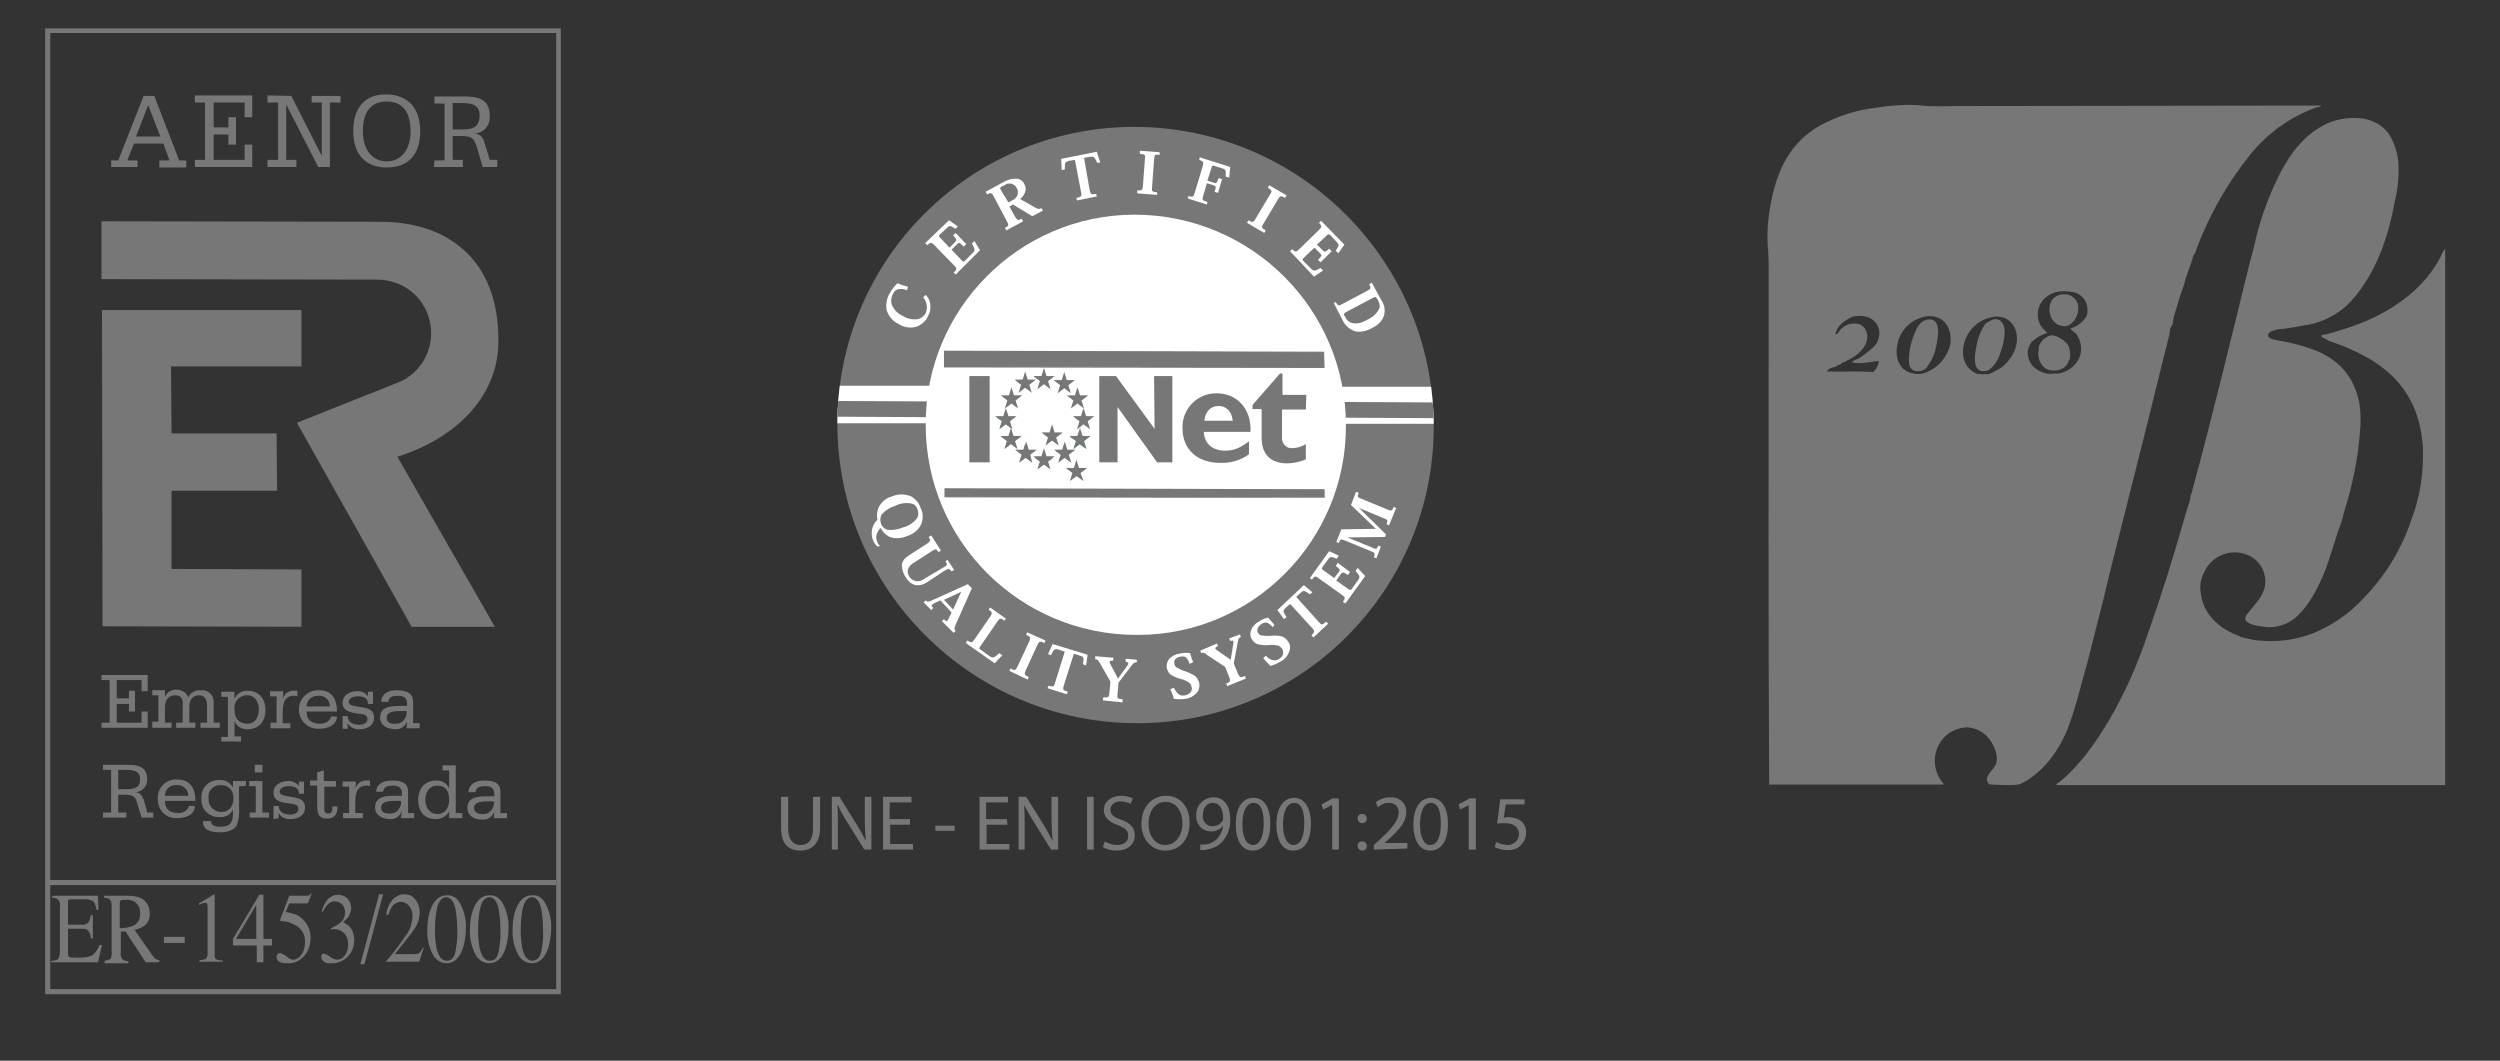 <?xml version="1.0" encoding="utf-8"?>
<!-- Generator: Adobe Illustrator 26.5.0, SVG Export Plug-In . SVG Version: 6.00 Build 0)  -->
<svg version="1.1" id="Capa_1" xmlns="http://www.w3.org/2000/svg" xmlns:xlink="http://www.w3.org/1999/xlink" x="0px" y="0px"
	 viewBox="0 0 492.6 209" style="enable-background:new 0 0 492.6 209;" xml:space="preserve">
<rect x="0" y="0" width="492.6" height="209" fill="#333333" stroke="none"/>
<style type="text/css">
	.st0{fill-rule:evenodd;clip-rule:evenodd;fill:#777777;}
	.st1{clip-path:url(#SVGID_00000069380175803127715280000014770651669706399877_);}
	.st2{fill-rule:evenodd;clip-rule:evenodd;fill:#FFFFFF;}
	.st3{clip-path:url(#SVGID_00000097473829412444291740000014546520581610424964_);}
	.st4{clip-path:url(#SVGID_00000182513160072703388780000011441403145192375682_);}
	.st5{fill:#777777;}
	.st6{fill:#0083B1;}
	.st7{fill:none;}
</style>
<g>
	<path class="st0" d="M457.4,66.3c0-0.4,0.5-0.4,0.9-0.4c2.6-0.7,5.1-1.5,7.6-2.5c6.3-2.7,11.9-6.8,15-12.8c0.2-0.6,0.5-1.1,0.9-1.6
		v105.7h-76.6c0-0.4,0.5-0.5,0.7-0.7c4-3.3,7-7.6,9.8-12.3c3-5.2,5.4-10.6,7.3-16.2c2.8-7.9,5.4-16.2,7.8-24.7
		c0.2-0.7,0.5-1.5,0.7-2.2c0.1-0.4,0.1-0.8,0.2-1.2c0.1-0.2,0.2-0.3,0.2-0.5c4-14.7,7.7-30.1,11.4-45.2c0.4-1.6,0.9-3.1,1.2-4.7
		c1.1-4.5,2.7-8.8,4.8-12.9c2.1-4.1,5-7.8,9.3-9.8c2.1-0.9,4.3-1.2,6.5-1c2.1,0.2,4.1,1.2,5.4,2.8c1.3,1.9,2,4.1,2.1,6.4
		c0.1,2.6-0.2,5.1-0.8,7.6c-1.3,7-3.7,13.3-7.5,18c-0.6,0.8-1.3,1.5-2,2.2c-2.5,2.2-5.5,3.5-8.8,3.9c-0.8,0.2-2.3,0.4-3.6,0.6
		c-0.9,0-1.8,0.2-2.6,0.6c-0.2,0.2-0.4,0.4-0.4,0.7c0,0.7,1.5,0.9,2.1,1c2.5,0.4,5,1.1,7.4,2c4.5,1.9,7.5,5.1,8.5,10.4
		c0.3,1.9,0.3,3.8,0.1,5.7c-0.4,5.3-1.5,10.6-3.1,15.6c-0.2,0.8-0.4,1.7-0.7,2.5s-0.6,1.5-0.8,2.3c-0.5,1.6-1,3.2-1.5,4.7
		s-1.1,3.1-1.8,4.5c-1.2,2.6-3,5.6-5.3,7.3c-1.4,1-3.1,1.5-4.8,1.5c-0.9-0.1-1.8-0.2-2.7-0.4c-1.1-0.3-2.5-0.8-1.6-2.1
		c1.5-2.1,4.6-4.4,3.4-8.2c-0.5-1.8-1.9-3.1-3.6-3.7c-3.2-1.1-6.7,0.4-8.1,3.4c-0.7,1.2-1,2.6-0.8,4c0.4,4.4,3.8,7.4,7.6,8.7
		c0.1,0,0.2,0.2,0.3,0.2c1.2,0.3,2.3,0.6,3.5,0.7c3.6,0.4,7.3-0.1,10.7-1.4c3.8-1.5,7.2-3.9,9.9-6.8c4.3-4.4,7.6-9.7,9.5-15.5
		c1.8-4.6,2.5-9.5,2.3-14.4c-0.8-12.4-8.8-17.7-18.7-21C458.4,66.7,457.7,66.7,457.4,66.3z"/>
	<path class="st0" d="M406.5,58c1.5-0.2,2.8,0.9,3,2.3c0,0.3,0,0.6,0,0.8c-0.1,1.4-1.2,2.9-2.2,3.1c-0.4,0.1-0.7,0.1-1.1,0
		c-2.3-0.4-3.2-3.8-1.5-5.5C405.2,58.3,405.8,58,406.5,58z"/>
	<path class="st0" d="M384.9,20.9c-1.7,0-3.5,0.1-5.2,0c-1.7-0.2-3.3-0.3-5-0.2c-1.6,0.1-3.3,0.2-4.8,0.5c-4,0.4-7.9,1.7-11.4,3.6
		c-5.4,3.1-8.3,8.2-9.6,15.4c-0.6,3.1-0.8,6.2-0.5,9.3c0.1,1.6,0.1,3.3,0.1,5c0,33.2-0.1,67.3,0.1,100.1h34.3
		c0.2-0.2-0.2-0.4-0.3-0.6c-0.5-0.7-0.9-1.4-1.1-2.2c-1-3.5,0.9-7.2,4.4-8.2c0.5-0.2,1.1-0.2,1.6-0.3c1.7,0.1,3.2,0.8,4.3,2.1
		c0.8,1,2.1,3.1,1.5,5.1c-0.3,1-2.3,2.4-1.7,3.5c0.3,0.6,0.3,0.6,1.2,0.6c1.5,0.1,4.4,0.2,5.2-0.1c3.8-1.7,6.9-5.5,8.7-9.3
		c0.7-1.4,1.2-2.9,1.7-4.4c1.1-3.4,2-7.2,3-10.6c0.5-2,1-4,1.5-6c1.1-4.1,2-8,3-12.1c2.4-9.6,4.9-19.4,7.3-29
		c1.4-5.6,2.8-11.5,4.2-16.9c0.1-0.4,0.1-0.8,0.2-1.3s0.4-0.7,0.5-1.1s0.1-0.9,0.2-1.3c0.6-2,1.3-4.4,2-6.3c0.2-0.6,0.3-1.2,0.5-1.8
		c0.1-0.2,0.2-0.4,0.2-0.5c0.4-1.2,0.9-2.4,1.2-3.6c0-0.1,0.2-0.1,0.2-0.2c0.5-1.2,0.8-2.2,1.3-3.3c2.4-5.8,5.6-11.2,9.5-16.1
		c3.4-4.3,7.9-7.6,13.1-9.5c0.4-0.1,0.8-0.1,1.1-0.4C433.5,20.8,409,20.9,384.9,20.9z M370.2,66.5c-0.1,0.6-0.4,1.2-0.8,1.6
		c-0.6,0.7-1.4,1.3-2.1,1.8c-0.4,0.3-0.8,0.6-1.2,0.8s-1,0.3-1.2,0.7c1.5,0.4,3.8-0.1,5.3-0.3c-0.1,0.9-0.5,1.7-1.1,2.2
		c-3.1-0.2-6.1,0-9.1-0.1c0.2-0.7,1.1-0.7,1.8-1c0.1-0.1,0.3-0.2,0.4-0.3c0.2,0,0.4-0.1,0.5-0.1c0.1,0,0.1-0.2,0.1-0.2
		c0.2-0.1,0.4-0.2,0.7-0.3c1.6-0.8,3.3-1.8,4.1-3.5s0.1-3.7-1.6-4c-1.2-0.2-2.4,0.2-3.2,1c-0.4,0.3-0.5,1-1.1,1.1
		c0-1.2,1.2-2.3,2.2-2.9c0.3-0.2,0.7-0.4,1.1-0.6c0.9-0.2,1.9-0.2,2.8,0c0.3,0.1,0.6,0.2,0.9,0.4C370,63.6,370.6,65.1,370.2,66.5z
		 M384.3,67.8c-0.4,1.8-1.5,3.5-3,4.6c-0.7,0.5-1.5,0.9-2.4,1.2c-1.4,0.3-2.9-0.1-4-1c-0.4-0.5-0.7-1-0.9-1.5
		c-0.3-0.9-0.4-1.9-0.2-2.9c0.4-3.1,2.9-5.5,6-5.9C382.9,62.1,384.7,64.4,384.3,67.8z M397.1,68.7c-0.6,1.6-1.6,2.9-3,3.9
		c-0.2,0.1-0.5,0.3-0.8,0.4c-0.4,0.3-0.9,0.5-1.4,0.7c-0.5,0.1-0.9-0.1-1.3,0.1c-0.2-0.2-0.6-0.1-1-0.1c-1.9-0.8-3.2-2.6-2.7-5.6
		c0.6-3,3-5.3,6.1-5.7C396.4,62.1,398.2,65.3,397.1,68.7z M410.8,62.8c-0.7,0.9-1.7,1.6-2.8,1.9c0.2,0.5,0.8,0.7,1.1,1.1
		c0.8,1.1,1.1,2.4,0.9,3.7c-0.4,2.1-2.2,3.7-4.3,4.1c-0.3,0-0.5,0-0.8,0c-0.8,0.1-1.6,0.1-2.3-0.2c-0.7-0.2-1.3-0.6-1.9-1.1
		c-1-1-1.4-2.5-1-3.8c0.2-0.5,0.4-0.9,0.7-1.2c0.9-0.8,1.9-1.4,3-1.7c-1.2-1.1-2.2-2.3-1.8-4.5c0.5-2.5,3.1-4.2,6.4-3.6
		c1.9,0.1,3.4,1.7,3.3,3.6C411.4,61.7,411.2,62.3,410.8,62.8L410.8,62.8z"/>
	<path class="st0" d="M379.6,63c-0.4,0.1-0.8,0.3-1.2,0.7c-0.9,0.9-2,3.8-2.2,6c-0.1,0.7-0.1,1.4,0,2.1c0.3,1.6,2.2,1.7,3.3,0.8
		c0.9-1.2,1.6-2.5,1.9-3.9C381.9,66.6,382.7,62.3,379.6,63z"/>
	<path class="st0" d="M392.6,63c0.7-0.3,1.6,0,2,0.7c0.9,1.5,0.1,4.3-0.5,6c-0.2,0.6-0.5,1.3-0.9,1.8c-0.3,0.5-0.8,1-1.3,1.4
		c-0.2,0.1-0.4,0.2-0.7,0.2c-3,0.5-2-4.1-1.5-6.1c0.3-1.1,0.8-2.2,1.5-3.2C391.6,63.5,392.1,63.2,392.6,63z"/>
	<path class="st0" d="M404,66.1c1.2-0.2,3.1,1.1,3.6,2.1c0.3,0.8,0.4,1.7,0.2,2.6c0,0.1-0.2,0.1-0.2,0.3c-0.2,0.8-0.8,1.4-1.6,1.7
		c-0.9,0.3-1.9,0.3-2.8-0.1c-1.1-0.7-1.6-1.9-1.6-3.2c0-0.1,0.1-0.3,0.1-0.5s0-0.5,0-0.7C402.1,67.3,402.9,66.4,404,66.1z"/>
	<path class="st0" d="M165,83.7c-0.1-32.3,25.9-58.5,58.2-58.7c0.1,0,0.3,0,0.4,0c32.5,0.1,58.8,26.4,58.9,58.9
		c0.1,32.3-26,58.5-58.2,58.6c-0.1,0-0.2,0-0.4,0C191.5,142.4,165.1,116.1,165,83.7z"/>
	<g>
		<defs>
			<path id="SVGID_1_" d="M165,83.7c-0.1-32.3,25.9-58.5,58.2-58.7c0.1,0,0.3,0,0.4,0c32.5,0.1,58.8,26.4,58.9,58.9
				c0.1,32.3-26,58.5-58.2,58.6c-0.1,0-0.2,0-0.4,0C191.5,142.4,165.1,116.1,165,83.7z"/>
		</defs>
		<clipPath id="SVGID_00000075145573774034372930000007239000841915683746_">
			<use xlink:href="#SVGID_1_"  style="overflow:visible;"/>
		</clipPath>
		<g style="clip-path:url(#SVGID_00000075145573774034372930000007239000841915683746_);">
			<polygon class="st2" points="163.8,76 184.3,76 184.3,83.4 163.8,83.4 			"/>
			<g>
				<defs>
					<polygon id="SVGID_00000015345349648900474210000014304576019893068991_" points="163.8,76 184.3,76 184.3,83.4 163.8,83.4 
											"/>
				</defs>
				<clipPath id="SVGID_00000119115060664991582130000004991225823359501717_">
					<use xlink:href="#SVGID_00000015345349648900474210000014304576019893068991_"  style="overflow:visible;"/>
				</clipPath>
				<g style="clip-path:url(#SVGID_00000119115060664991582130000004991225823359501717_);">
					<polygon class="st0" points="163.3,79 183.8,79.1 183.8,82.2 163.4,82.1 					"/>
				</g>
			</g>
			<polygon class="st2" points="264.4,76.2 284.9,76.2 284.9,83.5 264.4,83.5 			"/>
			<g>
				<defs>
					<polygon id="SVGID_00000056397755309586754650000000306273475788541357_" points="264.4,76.2 284.9,76.2 284.9,83.5 
						264.4,83.5 					"/>
				</defs>
				<clipPath id="SVGID_00000178189928668430196920000005294886424245432237_">
					<use xlink:href="#SVGID_00000056397755309586754650000000306273475788541357_"  style="overflow:visible;"/>
				</clipPath>
				<g style="clip-path:url(#SVGID_00000178189928668430196920000005294886424245432237_);">
					<polygon class="st0" points="263.9,79.2 284.3,79.3 284.3,82.4 263.9,82.3 					"/>
				</g>
			</g>
			<path class="st2" d="M182.4,83.7c-0.1-22.7,18.3-41.3,41-41.4c0.1,0,0.2,0,0.3,0c22.9,0.1,41.5,18.6,41.5,41.5
				c0.1,22.7-18.3,41.3-41,41.3c-0.1,0-0.2,0-0.3,0C201,125.1,182.4,106.6,182.4,83.7z"/>
		</g>
	</g>
	<polygon class="st0" points="186.2,69.2 260.8,69.4 260.8,72.4 186.2,72.2 	"/>
	<path class="st5" d="M261,72.5h-0.1L186,72.4v-3.3h0.1l74.8,0.2L261,72.5L261,72.5z M186.3,72.1l74.4,0.2v-2.8l-74.4-0.1
		L186.3,72.1z"/>
	<polygon class="st0" points="186.2,96.4 260.9,96.5 260.9,98 186.2,97.9 	"/>
	<path class="st5" d="M261,98.1h-0.1L186.1,98v-1.8h0.1l74.8,0.2L261,98.1z M186.3,97.8l74.5,0.2v-1.3l-74.5-0.1V97.8z"/>
	<polygon class="st0" points="195,74.1 191,74.1 191,91.1 195,91.1 	"/>
	<path class="st0" d="M246.2,86.9c-1.9,1.4-3.1,1.9-4.8,1.9c-2.5,0-4.1-1.4-4.2-3.7h9.2c0.2-4.8-2.9-7.6-6.6-7.6
		c-3.6-0.1-6.6,2.7-6.8,6.3c0,0.2,0,0.4,0,0.6c0,4.1,2.9,6.8,7.4,6.8c2,0.1,4.1-0.5,5.7-1.7V86.9z M237.3,82.9
		c0.2-1.8,1.2-2.9,2.8-2.9s2.6,1.1,2.8,2.9H237.3z"/>
	<path class="st0" d="M257.4,77.8h-4.7v-4.2h-0.5l-5.4,6.2v0.8h1.8v5.7c0,3.7,2.3,5,5,5c1.3,0,2.6-0.3,3.7-0.8v-3
		c-0.8,0.5-1.7,0.8-2.7,0.8c-1,0.1-1.9-0.7-2-1.8c0-0.1,0-0.2,0-0.3v-5.5h4.7L257.4,77.8z"/>
	<polygon class="st0" points="231,74.1 227.4,74.1 227.5,84.5 219.9,74.1 216.6,74.1 216.6,91.1 220.2,91.1 220.2,80.2 228,91.1 
		231,91.1 	"/>
	<polygon class="st6" points="199.2,84.3 198.1,83.5 197,84.3 197.5,83 196.3,82.2 197.7,82.2 198.1,80.9 198.6,82.2 199.9,82.2 
		198.8,83 	"/>
	<path class="st5" d="M199.5,84.6l-1.3-1l-1.3,1l0.5-1.6l-1.3-1h1.6l0.5-1.6l0.5,1.6h1.6l-1.3,1L199.5,84.6z"/>
	<polygon class="st6" points="200.4,80.2 199.3,79.4 198.2,80.2 198.6,78.9 197.5,78.1 198.9,78.1 199.3,76.8 199.7,78.1 
		201.1,78.1 200,78.9 	"/>
	<path class="st5" d="M198,80.5l0.5-1.6l-1.3-1h1.6l0.5-1.6l0.5,1.6h1.6l-1.3,1l0.5,1.6l-1.3-1L198,80.5z"/>
	<polygon class="st6" points="203.1,77.1 202,76.3 200.9,77.1 201.3,75.8 200.2,75 201.6,75 202,73.7 202.4,75 203.8,75 202.7,75.8 
			"/>
	<path class="st5" d="M203.3,77.4l-1.3-1l-1.3,1l0.5-1.6l-1.3-1h1.6l0.5-1.6l0.5,1.6h1.6l-1.3,1L203.3,77.4z"/>
	<polygon class="st6" points="200.3,88.2 199.2,87.4 198.1,88.2 198.5,86.9 197.4,86.1 198.7,86.1 199.2,84.8 199.6,86.1 201,86.1 
		199.9,86.9 	"/>
	<path class="st5" d="M200.5,88.5l-1.3-1l-1.3,1l0.5-1.6l-1.3-1h1.6l0.5-1.6l0.5,1.6h1.6l-1.3,1L200.5,88.5z"/>
	<polygon class="st6" points="203.2,90.9 202,90.1 200.9,90.9 201.4,89.6 200.3,88.8 201.6,88.8 202,87.5 202.5,88.8 203.8,88.8 
		202.7,89.6 	"/>
	<path class="st5" d="M203.4,91.2l-1.3-1l-1.3,1l0.5-1.6l-1.3-1h1.7l0.5-1.6l0.5,1.6h1.6l-1.3,1L203.4,91.2z"/>
	<polygon class="st6" points="206.8,92.3 205.7,91.5 204.6,92.3 205,91 203.9,90.2 205.3,90.2 205.7,88.9 206.1,90.2 207.5,90.2 
		206.4,91 	"/>
	<path class="st5" d="M207,92.5l-1.3-1l-1.3,1l0.5-1.6l-1.3-1h1.6l0.5-1.6l0.5,1.6h1.6l-1.3,1L207,92.5z"/>
	<polygon class="st6" points="206.8,76.3 205.7,75.5 204.6,76.3 205,75 203.9,74.2 205.3,74.2 205.7,72.9 206.1,74.3 207.5,74.3 
		206.4,75.1 	"/>
	<path class="st5" d="M207,76.7l-1.3-1l-1.3,1l0.5-1.6l-1.3-1h1.6l0.5-1.6l0.5,1.6h1.6l-1.3,1L207,76.7z"/>
	<polygon class="st6" points="210.8,77.1 209.7,76.3 208.6,77.1 209,75.8 207.9,75 209.3,75 209.7,73.7 210.1,75 211.5,75 
		210.4,75.8 	"/>
	<path class="st5" d="M211,77.5l-1.3-1l-1.3,1l0.5-1.6l-1.3-1h1.6l0.5-1.6l0.5,1.6h1.6l-1.3,1L211,77.5z"/>
	<polygon class="st6" points="213.4,80.2 212.3,79.4 211.2,80.2 211.6,78.9 210.5,78.1 211.9,78.1 212.3,76.8 212.7,78.1 
		214.1,78.1 213,78.9 	"/>
	<path class="st5" d="M211,80.5l0.5-1.6l-1.3-1h1.6l0.5-1.6l0.5,1.6h1.6l-1.3,1l0.5,1.6l-1.3-1L211,80.5z"/>
	<polygon class="st6" points="214.6,84.3 213.5,83.5 212.4,84.3 212.8,83 211.7,82.2 213,82.2 213.5,80.9 213.9,82.2 215.3,82.2 
		214.2,83 	"/>
	<path class="st5" d="M214.8,84.6l-1.3-1l-1.3,1l0.5-1.6l-1.3-1h1.6l0.5-1.6l0.5,1.6h1.6l-1.3,1L214.8,84.6z"/>
	<polygon class="st6" points="213.8,88.3 212.7,87.5 211.6,88.2 212.1,86.9 210.9,86.1 212.3,86.1 212.7,84.9 213.2,86.2 
		214.5,86.2 213.4,87 	"/>
	<path class="st5" d="M214.1,88.5l-1.3-1l-1.3,1l0.5-1.6l-1.3-1h1.6l0.5-1.6l0.5,1.6h1.6l-1.3,1L214.1,88.5z"/>
	<polygon class="st6" points="210.8,90.9 209.7,90.1 208.6,90.9 209.1,89.6 207.9,88.8 209.3,88.8 209.7,87.5 210.2,88.8 
		211.5,88.8 210.4,89.6 	"/>
	<path class="st5" d="M211.1,91.2l-1.3-1l-1.3,1l0.5-1.6l-1.3-1h1.6l0.5-1.6l0.5,1.6h1.6l-1.3,1L211.1,91.2z"/>
	<polygon class="st6" points="208.4,87.5 207.3,86.7 206.2,87.5 206.6,86.2 205.5,85.4 206.9,85.4 207.3,84.1 207.7,85.4 
		209.1,85.4 208,86.2 	"/>
	<path class="st5" d="M208.6,87.8l-1.3-1l-1.3,1l0.5-1.6l-1.3-1h1.6l0.5-1.6l0.5,1.6h1.6l-1.3,1L208.6,87.8z"/>
	<polygon class="st6" points="213.3,94.5 212.2,93.7 211.1,94.5 211.5,93.2 210.4,92.4 211.7,92.4 212.1,91.1 212.6,92.4 
		213.9,92.4 212.8,93.2 	"/>
	<path class="st5" d="M213.5,94.8l-1.4-1l-1.3,1l0.5-1.6l-1.3-1h1.6l0.5-1.6l0.5,1.6h1.6l-1.3,1L213.5,94.8z"/>
	<path class="st2" d="M181.9,58.6c0.4,0.4,0.6,0.9,0.7,1.5c0.1,0.5,0,1.1-0.2,1.6c-0.4,0.7-1,1.1-1.7,1.2c-1,0.1-2-0.1-2.9-0.7
		c-0.9-0.4-1.7-1.2-2.1-2.2c-0.2-0.7-0.1-1.4,0.2-2c0.2-0.5,0.5-0.8,1-1c0.6-0.1,1.2-0.1,1.8,0.2l0.2-0.7c-0.8-0.2-1.4-0.4-2-0.7
		c-0.3,0.2-0.5,0.5-0.8,0.8c-0.3,0.4-0.6,0.8-0.8,1.2c-0.6,1-0.8,2.2-0.6,3.3c0.4,1.2,1.2,2.2,2.3,2.7c1,0.7,2.3,0.9,3.5,0.6
		c1.1-0.4,2-1.2,2.4-2.2c0.4-0.7,0.5-1.5,0.4-2.3c-0.1-0.7-0.4-1.3-0.9-1.8L181.9,58.6z"/>
	<path class="st2" d="M193.1,49.3l-1.1-1.8l-0.5,0.5c0.7,1.2,0.6,1.4,0.2,1.8l-1.6,1.6c-0.2,0.2-0.3,0.2-0.6-0.1l-2-2.1l1.1-1.1
		c0.4-0.4,0.5-0.3,1.3,0.5l0.5-0.5l-2.1-2.2l-0.5,0.5c0.7,0.7,0.7,0.9,0.4,1.3l-1.1,1.1l-1.8-1.9c-0.3-0.3-0.4-0.4-0.1-0.7l1.4-1.3
		c0.5-0.5,0.6-0.5,1.7,0.2l0.4-0.5l-1.7-1.2l-4.7,4.5l0.4,0.4c0.7-0.6,0.8-0.6,1.4,0l3.9,4c0.6,0.6,0.6,0.8-0.1,1.4l0.4,0.4
		L193.1,49.3z"/>
	<path class="st2" d="M201,39.2c0.5-0.4,0.8-0.8,1-1.4c0.2-0.5,0.1-1.1-0.2-1.6c-0.3-0.6-0.9-1-1.6-1c-1,0-1.9,0.3-2.7,0.8l-3.3,1.8
		l0.3,0.5c0.8-0.4,0.9-0.3,1.3,0.4l2.6,4.9c0.4,0.8,0.4,0.9-0.4,1.3l0.3,0.5l3.3-1.8l-0.3-0.5c-0.7,0.4-0.8,0.3-1.3-0.4l-1.1-2
		l0.7-0.4l3.8,2.3l2.1-1.1l-0.3-0.5c-0.4,0.2-0.6,0.3-1.4-0.2L201,39.2z M197.3,37.6c-0.3-0.5-0.3-0.6,0-0.8l0.6-0.3
		c0.4-0.3,0.9-0.4,1.4-0.3c0.4,0.1,0.8,0.4,1,0.8c0.3,0.4,0.3,1,0.2,1.4c-0.2,0.5-0.6,0.9-1.1,1.1l-0.7,0.4L197.3,37.6z"/>
	<path class="st2" d="M213.6,31.1l1.2-0.2c0.7-0.1,0.8-0.1,1.4,1.2l0.6-0.1l-0.7-2.1l-7,1.4l0.1,2.2l0.6-0.1c0-1.4,0.1-1.5,0.8-1.7
		l1.2-0.2l1.2,6.3c0.2,0.8,0.1,1-0.9,1.2l0.1,0.5l3.9-0.8l-0.1-0.5c-1,0.2-1.1,0.1-1.3-0.8L213.6,31.1z"/>
	<path class="st2" d="M225.2,36.6c-0.1,0.8-0.1,1-1.1,0.9v0.6l3.9,0.3v-0.5c-1-0.1-1.1-0.2-1-1l0.4-5.5c0.1-0.9,0.1-1,1.1-0.9v-0.5
		l-3.9-0.3v0.6c1,0.1,1.1,0.2,1,1L225.2,36.6z"/>
	<path class="st2" d="M240.8,35.3l-0.7-0.2c-0.3,1-0.5,1.1-0.9,0.9l-1.3-0.4l0.8-2.5c0.1-0.5,0.2-0.5,0.6-0.4l1.6,0.5
		c0.6,0.2,0.7,0.4,0.6,1.6l0.7,0.2l0.2-2.1l-6-1.9l-0.1,0.5c0.8,0.3,0.9,0.4,0.7,1.2l-1.6,5.3c-0.2,0.8-0.4,0.9-1.2,0.6l-0.2,0.5
		l3.8,1.2l0.1-0.5c-1-0.3-1.1-0.4-0.8-1.3l0.7-2.4l1.3,0.4c0.5,0.2,0.6,0.3,0.2,1.3l0.7,0.2L240.8,35.3z"/>
	<path class="st2" d="M247.4,43.1c-0.4,0.7-0.6,0.8-1.4,0.3l-0.3,0.5l3.4,2l0.3-0.5c-0.9-0.5-0.9-0.7-0.4-1.4l2.8-4.7
		c0.4-0.7,0.6-0.8,1.4-0.3l0.3-0.5l-3.4-2l-0.3,0.5c0.9,0.5,0.9,0.7,0.4,1.4L247.4,43.1z"/>
	<path class="st2" d="M258.9,54.5l1.8-1.2l-0.5-0.5c-1.2,0.7-1.4,0.6-1.8,0.2l-1.6-1.6c-0.2-0.2-0.2-0.3,0.1-0.6l2.1-2l1.1,1.1
		c0.4,0.4,0.4,0.5-0.4,1.3l0.5,0.5l2.2-2.2l-0.5-0.5c-0.7,0.7-0.9,0.7-1.3,0.3l-1.1-1.1l1.9-1.8c0.3-0.3,0.4-0.3,0.7-0.1l1.3,1.4
		c0.5,0.5,0.5,0.6-0.2,1.7l0.5,0.5l1.2-1.7l-4.6-4.7l-0.4,0.4c0.6,0.7,0.6,0.8,0,1.4l-3.9,3.8c-0.6,0.6-0.8,0.6-1.4,0l-0.4,0.4
		L258.9,54.5z"/>
	<path class="st2" d="M262.8,59.7l1.6,3.1c0.5,1.2,1.4,2.1,2.7,2.5c1.1,0.2,2.3-0.1,3.3-0.7c1.1-0.5,1.9-1.3,2.3-2.4
		c0.3-1.1,0.1-2.2-0.6-3.2l-1.8-3.3l-0.5,0.3c0.4,0.8,0.3,0.9-0.4,1.3l-4.9,2.6c-0.7,0.4-0.9,0.4-1.3-0.4L262.8,59.7z M270.5,58.7
		c0.5-0.3,0.6-0.2,0.8,0.1l0.3,0.5c0.3,0.6,0.4,1.3,0,1.8c-0.5,0.9-1.3,1.5-2.2,1.9c-0.8,0.5-1.7,0.8-2.7,0.7
		c-0.7-0.1-1.3-0.5-1.6-1.2l-0.2-0.3c-0.2-0.3-0.1-0.5,0.5-0.8L270.5,58.7z"/>
	<path class="st2" d="M173.4,107.6c-0.3-0.3-0.5-0.6-0.6-1c-0.3-0.7-0.2-1.5,0.7-2.6c0.4,0.8,1,1.4,1.8,1.8c1.1,0.4,2.4,0.3,3.5-0.2
		c1.3-0.4,2.3-1.3,2.8-2.5c0.3-1,0.3-2.1-0.2-3c-0.3-1-1-1.8-1.9-2.3c-1.2-0.5-2.6-0.5-3.7,0c-1.2,0.3-2.1,1.1-2.7,2.2
		c-0.3,0.8-0.4,1.6-0.2,2.4c-1.1,1-1.4,2.6-0.9,4c0.2,0.5,0.5,1,0.9,1.3L173.4,107.6z M180.8,100.4c0.2,0.6,0.2,1.2-0.1,1.7
		c-0.7,0.9-1.6,1.5-2.7,1.8c-1,0.4-2,0.6-3.1,0.5c-0.6-0.2-1.1-0.6-1.3-1.2c-0.2-0.6-0.2-1.2,0.1-1.8c0.7-0.8,1.6-1.4,2.6-1.7
		c1-0.5,2.1-0.7,3.2-0.5C180.2,99.3,180.6,99.8,180.8,100.4L180.8,100.4z"/>
	<path class="st2" d="M182.2,114c-0.5,0.4-1.1,0.6-1.7,0.5c-1.1-0.2-1.8-1.2-1.6-2.3c0.2-0.6,0.7-1.1,1.3-1.4l3.4-2.2
		c0.8-0.5,0.9-0.5,1.3,0.2l0.5-0.3l-1.9-3l-0.5,0.3c0.4,0.7,0.4,0.8-0.3,1.3l-3.4,2.2c-1,0.6-1.5,1.2-1.6,2c0,0.9,0.3,1.8,0.8,2.5
		c0.4,0.7,1.1,1.3,1.9,1.5c0.8,0.1,1.6-0.1,2.3-0.6l3.5-2.3c0.7-0.4,0.9-0.4,1.3,0.2l0.5-0.3l-1.3-2l-0.4,0.3
		c0.4,0.6,0.4,0.8-0.4,1.2L182.2,114z"/>
	<path class="st2" d="M187.5,120.7l-0.6,1.2c-0.2,0.5-0.4,0.7-0.9,0.1l-0.4,0.4l2.3,2.3l0.4-0.4c-0.3-0.3-0.3-0.5,0-1.2l3.2-7.2
		l-0.8-0.8l-7.3,3.3c-0.5,0.2-0.7,0.2-1-0.1l-0.4,0.4l1.5,1.5l0.4-0.4c-0.5-0.5-0.4-0.6,0.3-1l1.1-0.5L187.5,120.7z M187.8,120.1
		l-1.8-1.9l3.4-1.6l0,0L187.8,120.1z"/>
	<path class="st2" d="M197.5,129.1l-0.6-0.4c-1.1,1-1.3,1-1.9,0.6l-1.8-1.3c-0.3-0.2-0.3-0.3,0-0.7l3.3-4.8c0.5-0.7,0.6-0.8,1.4-0.2
		l0.3-0.4l-3.1-2.2l-0.3,0.4c0.7,0.5,0.8,0.7,0.3,1.4L192,126c-0.5,0.7-0.6,0.7-1.4,0.2l-0.3,0.5l5.7,4L197.5,129.1z"/>
	<path class="st2" d="M200.5,131.3c-0.4,0.8-0.5,0.9-1.4,0.4l-0.2,0.5l3.6,1.7l0.2-0.5c-0.9-0.4-0.9-0.6-0.6-1.3l2.3-5
		c0.4-0.8,0.5-0.8,1.4-0.4l0.2-0.5l-3.6-1.6l-0.2,0.5c0.9,0.4,0.9,0.6,0.6,1.3L200.5,131.3z"/>
	<path class="st2" d="M211.6,128.8l1.2,0.4c0.7,0.2,0.8,0.3,0.6,1.7l0.6,0.2l0.3-2.1l-6.9-2.1l-0.9,2l0.6,0.2
		c0.6-1.3,0.8-1.3,1.5-1.1l1.2,0.4l-1.9,6.1c-0.2,0.8-0.4,0.9-1.3,0.6l-0.2,0.5l3.8,1.2l0.2-0.5c-1-0.3-1-0.4-0.8-1.2L211.6,128.8z"
		/>
	<path class="st2" d="M218.8,134.3l-0.2,2.2c-0.1,0.9-0.2,1-1.2,0.9l-0.1,0.6l3.9,0.4v-0.6c-1-0.1-1.1-0.2-1-1.1l0.2-2.2l2.6-3.4
		c0.4-0.5,0.5-0.6,1-0.6V130l-2.2-0.2v0.6c0.6,0.1,0.7,0.2,0.3,0.8l-1.8,2.5l0,0l-1.5-2.8c-0.3-0.6-0.2-0.8,0.5-0.7l0.1-0.6
		l-3.6-0.3v0.6c0.5,0,0.6,0.2,1,0.9L218.8,134.3z"/>
	<path class="st2" d="M235.1,130.5c-0.3-0.7-0.5-1.4-0.6-1.8c-0.7-0.1-1.4-0.1-2.1,0.1c-0.8,0.1-1.5,0.5-2,1
		c-0.4,0.5-0.6,1.1-0.5,1.8c0.1,0.4,0.3,0.9,0.6,1.2c0.7,0.5,1.4,0.8,2.2,1c0.6,0.1,1.1,0.4,1.6,0.7c0.3,0.2,0.4,0.5,0.5,0.9
		c0.1,0.4,0,0.7-0.2,1c-0.3,0.3-0.6,0.5-1,0.6c-1,0.2-1.6-0.1-2.3-1.5l-0.7,0.3c0.3,0.6,0.5,1.2,0.7,1.9c0.8,0.1,1.6,0.1,2.3,0
		c0.9-0.1,1.7-0.6,2.3-1.3c0.4-0.5,0.5-1.2,0.4-1.8c-0.1-0.5-0.4-1-0.8-1.4c-0.7-0.4-1.4-0.8-2.2-1c-0.5-0.2-1-0.4-1.5-0.7
		c-0.2-0.2-0.4-0.4-0.4-0.7c-0.1-0.3,0-0.6,0.1-0.8c0.2-0.3,0.6-0.5,1-0.6c1.1-0.2,1.4,0.1,1.9,1.4L235.1,130.5z"/>
	<path class="st2" d="M241.4,131.4l0.8,2c0.3,0.8,0.3,0.9-0.6,1.3l0.2,0.5l3.7-1.5l-0.2-0.5c-0.9,0.4-1,0.3-1.4-0.5l-0.8-2l0.8-4.2
		c0.1-0.7,0.2-0.8,0.6-1l-0.2-0.5l-2.1,0.8l0.2,0.5c0.6-0.2,0.7-0.1,0.6,0.6l-0.5,3.1l0,0l-2.6-1.8c-0.6-0.4-0.6-0.6,0.1-0.9
		l-0.2-0.5l-3.3,1.4l0.2,0.5c0.4-0.2,0.6-0.1,1.2,0.4L241.4,131.4z"/>
	<path class="st2" d="M251.1,123.1c-0.5-0.6-1-1.1-1.2-1.4c-0.7,0.1-1.3,0.4-1.9,0.8c-0.7,0.4-1.2,0.9-1.5,1.7
		c-0.2,0.6-0.2,1.3,0.2,1.8c0.2,0.4,0.6,0.7,1,0.9c0.8,0.2,1.6,0.3,2.4,0.2c0.6-0.1,1.2,0,1.7,0.1c0.3,0.1,0.6,0.3,0.8,0.6
		c0.2,0.3,0.3,0.7,0.2,1.1c-0.1,0.4-0.4,0.7-0.7,0.9c-0.8,0.5-1.6,0.5-2.7-0.6l-0.5,0.5c0.5,0.5,0.9,1,1.4,1.5
		c0.8-0.2,1.5-0.5,2.1-0.9c0.8-0.4,1.4-1.2,1.7-2.1c0.2-0.6,0.1-1.3-0.3-1.8c-0.3-0.5-0.7-0.8-1.2-1c-0.8-0.2-1.6-0.2-2.4-0.1
		c-0.6,0-1.1,0-1.7-0.1c-0.3-0.1-0.5-0.3-0.6-0.5c-0.2-0.2-0.2-0.5-0.1-0.8c0.1-0.4,0.4-0.7,0.7-0.9c0.9-0.6,1.4-0.4,2.3,0.6
		L251.1,123.1z"/>
	<path class="st2" d="M255.4,117.6l0.9-0.8c0.5-0.5,0.7-0.5,1.8,0.3l0.5-0.4l-1.7-1.4l-5.2,4.9l1.3,1.8l0.5-0.4
		c-0.8-1.2-0.7-1.3-0.2-1.8l0.9-0.8l4.3,4.7c0.6,0.6,0.6,0.8-0.1,1.5l0.4,0.4l2.9-2.7l-0.4-0.4c-0.8,0.7-0.9,0.7-1.5,0L255.4,117.6z
		"/>
	<path class="st2" d="M269,113.5l-1.5-1.6l-0.4,0.6c0.9,1,0.9,1.2,0.5,1.8l-1.3,1.8c-0.1,0.2-0.2,0.2-0.6,0l-2.4-1.7l0.9-1.3
		c0.3-0.4,0.5-0.4,1.4,0.2l0.4-0.6l-2.4-1.8l-0.4,0.6c0.8,0.6,0.9,0.8,0.6,1.2l-0.9,1.2l-2.1-1.5c-0.4-0.3-0.4-0.3-0.2-0.7l1.1-1.5
		c0.4-0.5,0.5-0.6,1.7-0.1l0.4-0.6l-1.9-0.9l-3.8,5.3l0.4,0.3c0.5-0.7,0.7-0.8,1.4-0.2l4.5,3.2c0.7,0.5,0.7,0.7,0.2,1.4l0.5,0.3
		L269,113.5z"/>
	<path class="st2" d="M266.2,99.5l4.9,4.7l0,0l-6.8,0.1l-1,2.5l0.5,0.2c0.3-0.8,0.5-0.8,1.2-0.5l5.1,2.1c0.8,0.3,0.9,0.4,0.6,1.2
		l0.5,0.2l0.9-2.3l-0.5-0.2c-0.3,0.7-0.5,0.8-1.2,0.4l-4.9-2l0,0l7.4-0.1l0.2-0.5l-5.3-5.2l0,0l4.8,2c0.8,0.3,0.9,0.4,0.6,1.2
		l0.5,0.2l1.4-3.4l-0.5-0.2c-0.3,0.8-0.5,0.8-1.2,0.5l-5.1-2.1c-0.8-0.3-0.9-0.4-0.6-1.2l-0.5-0.2L266.2,99.5z"/>
	<path class="st5" d="M155.3,157v6.2c0,2.3,1,3.3,2.4,3.3c1.6,0,2.5-1,2.5-3.3V157h1.4v6.1c0,3.2-1.7,4.5-3.9,4.5s-3.8-1.2-3.8-4.5
		V157H155.3z"/>
	<path class="st5" d="M163.9,167.4V157h1.5l3.3,5.3c0.7,1.1,1.3,2.2,1.9,3.4l0,0c-0.1-1.4-0.2-2.7-0.2-4.3V157h1.3v10.4h-1.4
		l-3.3-5.3c-0.7-1.1-1.4-2.3-1.9-3.5h-0.1c0.1,1.3,0.1,2.6,0.1,4.3v4.5L163.9,167.4z"/>
	<path class="st5" d="M179.5,162.5h-4.1v3.8h4.5v1.1h-5.9V157h5.6v1.1h-4.3v3.3h4V162.5z"/>
	<path class="st5" d="M188.1,162.7v1h-3.8v-1H188.1z"/>
	<path class="st5" d="M198.5,162.5h-4.1v3.8h4.5v1.1h-5.9V157h5.6v1.1h-4.3v3.3h4.1L198.5,162.5z"/>
	<path class="st5" d="M200.7,167.4V157h1.5l3.3,5.3c0.7,1.1,1.3,2.2,1.9,3.4l0,0c-0.1-1.4-0.2-2.7-0.2-4.3V157h1.3v10.4h-1.4
		l-3.3-5.3c-0.7-1.1-1.4-2.3-2-3.5l0,0c0.1,1.3,0.1,2.6,0.1,4.3v4.5L200.7,167.4z"/>
	<path class="st5" d="M215.5,157v10.4h-1.3V157H215.5z"/>
	<path class="st5" d="M217.7,165.8c0.7,0.4,1.6,0.7,2.4,0.7c1.4,0,2.2-0.7,2.2-1.8s-0.6-1.5-2-2.1c-1.7-0.6-2.8-1.5-2.8-3
		c0-1.6,1.4-2.8,3.4-2.8c0.8,0,1.6,0.2,2.3,0.5l-0.4,1.1c-0.6-0.3-1.3-0.5-2-0.5c-1.4,0-2,0.9-2,1.6c0,1,0.6,1.5,2.1,2
		c1.8,0.7,2.7,1.5,2.7,3.1s-1.2,3-3.6,3c-0.9,0-1.9-0.2-2.7-0.7L217.7,165.8z"/>
	<path class="st5" d="M234.4,162.1c0,3.6-2.2,5.5-4.8,5.5s-4.7-2.1-4.7-5.3c0-3.3,2.1-5.5,4.9-5.5S234.4,159,234.4,162.1z
		 M226.3,162.3c0,2.2,1.2,4.2,3.3,4.2s3.4-2,3.4-4.3c0-2.1-1.1-4.2-3.3-4.2S226.3,160,226.3,162.3L226.3,162.3z"/>
	<path class="st5" d="M236.5,166.4c0.4,0,0.7,0,1.1,0c0.8-0.1,1.5-0.5,2.1-1c0.7-0.7,1.2-1.7,1.3-2.7H241c-1,1.3-2.9,1.5-4.2,0.5
		c-0.7-0.6-1.2-1.5-1.1-2.5c-0.1-1.9,1.4-3.5,3.3-3.6c0,0,0.1,0,0.1,0c2.1,0,3.3,1.7,3.3,4.2c0.1,1.7-0.5,3.5-1.7,4.7
		c-0.8,0.8-1.8,1.2-2.9,1.4c-0.4,0.1-0.8,0.1-1.3,0.1L236.5,166.4z M237,160.7c-0.1,1.1,0.7,2,1.7,2.1c0.1,0,0.1,0,0.2,0
		c0.8,0,1.6-0.4,2-1.1c0.1-0.1,0.1-0.3,0.1-0.5c0-1.7-0.6-3-2.1-3C237.8,158.2,237,159.2,237,160.7L237,160.7z"/>
	<path class="st5" d="M250.3,162.3c0,3.4-1.3,5.3-3.5,5.3c-2,0-3.3-1.8-3.3-5.2s1.4-5.2,3.5-5.2S250.3,159.1,250.3,162.3z
		 M244.8,162.4c0,2.6,0.8,4.1,2.1,4.1s2.1-1.6,2.1-4.2s-0.6-4.1-2-4.1C245.7,158.2,244.8,159.7,244.8,162.4z"/>
	<path class="st5" d="M258.3,162.3c0,3.4-1.3,5.3-3.5,5.3c-2,0-3.3-1.8-3.3-5.2s1.5-5.2,3.5-5.2S258.3,159.1,258.3,162.3z
		 M252.8,162.4c0,2.6,0.8,4.1,2.1,4.1s2.1-1.6,2.1-4.2s-0.6-4.1-2-4.1C253.7,158.2,252.8,159.7,252.8,162.4z"/>
	<path class="st5" d="M262.5,158.6L262.5,158.6l-1.8,0.9l-0.3-1l2.2-1.2h1.2v10.1h-1.3L262.5,158.6z"/>
	<path class="st5" d="M267.5,161.2c0-0.5,0.5-0.9,1-0.8c0.5,0,0.9,0.5,0.8,1c0,0.5-0.4,0.8-0.9,0.8
		C267.9,162.2,267.5,161.8,267.5,161.2C267.5,161.2,267.5,161.2,267.5,161.2z M267.5,166.6c0-0.5,0.5-0.9,1-0.8c0.5,0,0.9,0.5,0.8,1
		c0,0.5-0.4,0.8-0.9,0.8C267.9,167.6,267.5,167.2,267.5,166.6C267.5,166.7,267.5,166.6,267.5,166.6z"/>
	<path class="st5" d="M270.7,167.4v-0.9l1.1-1c2.6-2.4,3.7-3.8,3.8-5.3c0.1-1-0.6-1.9-1.6-2c-0.1,0-0.3,0-0.4,0
		c-0.8,0-1.5,0.3-2.1,0.9l-0.4-1c0.8-0.7,1.8-1,2.9-1c1.6-0.1,2.9,1,3.1,2.5c0,0.1,0,0.2,0,0.4c0,1.9-1.3,3.4-3.5,5.4l-0.8,0.7l0,0
		h4.5v1.1L270.7,167.4z"/>
	<path class="st5" d="M285.3,162.3c0,3.4-1.3,5.3-3.5,5.3c-2,0-3.3-1.8-3.3-5.2s1.5-5.2,3.5-5.2S285.3,159.1,285.3,162.3z
		 M279.8,162.4c0,2.6,0.8,4.1,2,4.1c1.4,0,2.1-1.6,2.1-4.2s-0.6-4.1-2-4.1C280.7,158.2,279.8,159.7,279.8,162.4z"/>
	<path class="st5" d="M289.5,158.6L289.5,158.6l-1.8,0.9l-0.3-1l2.2-1.2h1.2v10.1h-1.4V158.6z"/>
	<path class="st5" d="M300.5,158.5h-3.8l-0.4,2.6c0.3,0,0.5-0.1,0.8-0.1c0.8,0,1.5,0.2,2.2,0.5c0.9,0.5,1.5,1.5,1.4,2.6
		c0,1.9-1.6,3.5-3.5,3.4c-0.1,0-0.1,0-0.2,0c-0.9,0-1.7-0.2-2.5-0.6l0.3-1c0.7,0.4,1.4,0.5,2.1,0.6c1.2,0.1,2.3-0.8,2.4-2
		c0,0,0-0.1,0-0.1c0-1.3-0.9-2.2-2.9-2.2c-0.5,0-0.9,0-1.4,0.1l0.6-4.8h4.8V158.5z"/>
	<polygon class="st7" points="9.4,6 110.1,6 110.1,195.4 9.4,195.4 	"/>
	<path class="st5" d="M110.5,195.9H8.9l0-190.3h101.6V195.9z M9.9,194.9h99.7V6.5H9.9L9.9,194.9z"/>
	<rect x="9.2" y="173.4" class="st5" width="100.4" height="1"/>
	<path class="st0" d="M10.3,189.3c0.4,0,0.9-0.1,1.2-0.4c0.2-0.4,0.3-0.9,0.3-1.4v-8.8c0.1-0.5,0-1-0.3-1.4
		c-0.3-0.3-0.8-0.4-1.2-0.4v-0.4h9l0.1,2.8H19c0-0.6-0.3-1.2-0.6-1.7c-0.6-0.3-1.2-0.5-1.9-0.4H14c-0.2,0-0.4,0.1-0.5,0.1
		c-0.1,0.2-0.1,0.3-0.1,0.5v4.4h2.6c0.5,0.1,1-0.1,1.4-0.4c0.3-0.5,0.4-1,0.5-1.5h0.4v4.6h-0.4c0-0.5-0.2-1.1-0.5-1.5
		c-0.2-0.3-0.6-0.4-1.4-0.4h-2.6v4.9c0,0.4,0.1,0.6,0.3,0.7c0.6,0.1,1.3,0.1,1.9,0.1c0.9,0,1.7-0.1,2.5-0.4c0.7-0.5,1.2-1.3,1.5-2.1
		h0.5l-0.8,3.4h-9.2V189.3z"/>
	<path class="st0" d="M26.3,182.4c0.9-0.5,1.4-1.4,1.3-2.4c0.1-1-0.4-1.9-1.2-2.4c-0.5-0.2-1.1-0.4-1.7-0.3c-0.3,0-0.6,0-0.9,0.1
		c-0.1,0.1-0.2,0.3-0.2,0.6v4.9C24.6,182.9,25.5,182.7,26.3,182.4z M20.6,189.3c0.6-0.1,1-0.2,1.2-0.4c0.2-0.5,0.3-1,0.2-1.6v-8.6
		c0-0.5,0-1-0.3-1.4c-0.3-0.3-0.7-0.4-1.2-0.4v-0.4h4.7c0.8,0,1.7,0.1,2.4,0.4c1.2,0.5,1.9,1.7,1.9,3c0.1,0.8-0.2,1.7-0.8,2.3
		c-0.6,0.5-1.4,0.9-2.2,1l3.5,5c0.2,0.3,0.4,0.5,0.6,0.7c0.2,0.2,0.5,0.2,0.8,0.3v0.4h-2.7l-4-6.1l-0.9,0.1v4c-0.1,0.5,0,1,0.3,1.4
		c0.4,0.3,0.8,0.4,1.2,0.4v0.4h-4.7V189.3z"/>
	<rect x="32.3" y="184.6" class="st5" width="4.1" height="1.2"/>
	<path class="st0" d="M42.3,176.4c0,0,0,0.1,0,0.1v11.6c0,0.5,0.1,0.8,0.3,0.9c0.4,0.2,0.8,0.3,1.3,0.2v0.3h-4.6v-0.3
		c0.5,0,0.9-0.1,1.3-0.3c0.2-0.3,0.4-0.7,0.3-1.1v-9c0-0.2,0-0.5-0.1-0.7c-0.1-0.2-0.2-0.3-0.4-0.2c-0.2,0-0.4,0.1-0.6,0.1
		c-0.2,0.1-0.4,0.2-0.6,0.3v-0.3l3-1.8h0.1C42.2,176.3,42.2,176.4,42.3,176.4z"/>
	<path class="st0" d="M50.5,178.3l-4,6.7h4V178.3z M51.1,176.3h0.8v8.7h1.7v1.3h-1.7v3.3h-1.3v-3.3h-4.7v-1.3L51.1,176.3z"/>
	<path class="st0" d="M56.5,188.5c0.3,0.3,0.7,0.5,1.2,0.6c0.7,0,1.3-0.4,1.7-1c0.5-0.7,0.7-1.6,0.7-2.4c0.1-1.6-0.8-3-2.3-3.6
		c-0.7-0.4-1.5-0.6-2.3-0.6h-0.2c0,0-0.1-0.1-0.1-0.1c0,0,0-0.1,0-0.1v-0.1l1.8-4.7h3.5c0.1,0,0.3,0,0.4-0.1
		c0.1-0.1,0.3-0.2,0.4-0.4l0.1,0.1l-0.7,1.8c0,0.1-0.1,0.1-0.2,0.1c-0.1,0-0.2,0-0.3,0h-3.2l-0.7,1.7c0.7,0.1,1.3,0.3,2,0.5
		c0.7,0.3,1.2,0.7,1.7,1.3c0.4,0.5,0.7,1,0.9,1.5c0.2,0.6,0.3,1.2,0.3,1.8c0,1.3-0.4,2.6-1.3,3.6c-0.8,0.9-2,1.5-3.3,1.4
		c-0.4,0-0.9,0-1.3-0.2c-0.5-0.1-0.8-0.6-0.8-1.1c0-0.2,0.1-0.4,0.2-0.5c0.1-0.2,0.3-0.2,0.5-0.2C55.8,188,56.2,188.2,56.5,188.5z"
		/>
	<path class="st0" d="M65,188.5c0.4,0.3,0.8,0.5,1.3,0.6c0.7,0,1.3-0.3,1.7-0.9c0.4-0.6,0.6-1.3,0.6-2c0-0.6-0.1-1.3-0.4-1.8
		c-0.5-0.9-1.5-1.4-2.6-1.3h-0.2h-0.2v-0.2c0.7-0.3,1.4-0.7,2-1.2c0.5-0.5,0.8-1.2,0.8-1.9c0-0.6-0.2-1.2-0.6-1.6
		c-0.4-0.4-0.9-0.6-1.4-0.6c-0.6,0-1.2,0.3-1.6,0.8c-0.3,0.4-0.6,0.8-0.8,1.3l-0.2-0.1c0.2-0.9,0.6-1.7,1.2-2.4
		c0.5-0.5,1.2-0.9,2-0.9c0.7,0,1.5,0.3,1.9,0.8c0.9,1,0.9,2.5,0.1,3.6c-0.3,0.4-0.6,0.7-1,1c0.5,0.2,0.9,0.5,1.3,0.9
		c0.6,0.7,0.9,1.6,0.9,2.6c0,1.2-0.4,2.4-1.2,3.2c-0.9,1-2.2,1.5-3.5,1.4c-0.5,0.1-1-0.1-1.4-0.4c-0.2-0.2-0.4-0.5-0.4-0.8
		c0-0.2,0-0.3,0.1-0.5c0.1-0.2,0.3-0.2,0.5-0.2C64.2,188,64.7,188.2,65,188.5z"/>
	<polygon class="st0" points="74.7,176.2 75.5,176.2 71.8,190 71,190 	"/>
	<path class="st0" d="M76.1,189.4c1.5-1.7,2.8-3.5,4.1-5.4c0.7-1,1-2.2,1.1-3.4c0-0.8-0.2-1.5-0.7-2.1c-0.4-0.5-1-0.8-1.6-0.8
		c-0.7,0-1.4,0.4-1.8,1c-0.3,0.5-0.5,1-0.7,1.6l-0.4-0.1c0.1-1.1,0.6-2.2,1.4-3.1c0.6-0.5,1.3-0.9,2.1-0.9c0.9,0,1.7,0.3,2.2,1
		c0.6,0.7,0.9,1.6,0.9,2.5c0,1.1-0.3,2.2-0.9,3.1c-0.6,1-2,2.7-4,5.2h3.7c0.4,0,0.8,0,1.1-0.2c0.3-0.3,0.6-0.7,0.7-1.1l0.2,0.1
		l-0.9,2.7h-6.6V189.4z"/>
	<path class="st0" d="M89.7,187.7c0.3-1.5,0.5-3,0.4-4.5c0-1.3-0.1-2.5-0.3-3.8c-0.3-1.8-1-2.6-1.9-2.6s-1.6,0.9-1.9,2.7
		c-0.2,1.2-0.3,2.5-0.3,3.8c0,1.2,0.1,2.4,0.3,3.5c0.4,1.6,1,2.5,2,2.5C88.9,189.3,89.4,188.8,89.7,187.7z M91,178.7
		c0.6,1.4,0.9,2.9,0.8,4.3c0,1.2-0.2,2.4-0.5,3.6c-0.7,2.1-1.8,3.2-3.3,3.2c-1.1,0-2.2-0.7-2.7-1.7c-0.8-1.5-1.2-3.3-1.1-5
		c0-1.5,0.2-2.9,0.8-4.3c0.7-1.6,1.7-2.4,3.1-2.4S90.3,177.1,91,178.7z"/>
	<path class="st0" d="M98.2,187.7c0.3-1.5,0.5-3,0.4-4.5c0-1.3-0.1-2.5-0.3-3.8c-0.3-1.8-1-2.6-1.9-2.6s-1.6,0.9-1.9,2.7
		c-0.2,1.2-0.3,2.5-0.3,3.8c0,1.2,0.1,2.4,0.3,3.5c0.4,1.6,1,2.5,2,2.5S97.9,188.8,98.2,187.7z M99.4,178.7c0.6,1.4,0.9,2.9,0.8,4.3
		c0,1.2-0.2,2.4-0.5,3.6c-0.6,2.1-1.8,3.2-3.3,3.2c-1.1,0-2.2-0.7-2.7-1.7c-0.8-1.5-1.2-3.3-1.1-5c0-1.5,0.2-2.9,0.8-4.3
		c0.7-1.6,1.7-2.4,3.1-2.4S98.7,177.1,99.4,178.7z"/>
	<path class="st0" d="M106.6,187.7c0.3-1.5,0.5-3,0.4-4.5c0-1.3-0.1-2.5-0.3-3.8c-0.3-1.8-1-2.6-1.9-2.6s-1.6,0.9-1.9,2.7
		c-0.2,1.3-0.3,2.5-0.3,3.8c0,1.2,0.1,2.4,0.3,3.5c0.4,1.6,1,2.5,2,2.5C105.7,189.3,106.3,188.8,106.6,187.7z M107.8,178.7
		c0.6,1.4,0.9,2.9,0.8,4.3c0,1.2-0.2,2.4-0.5,3.6c-0.7,2.1-1.8,3.2-3.3,3.2c-1.1,0-2.2-0.7-2.7-1.7c-0.8-1.5-1.2-3.3-1.1-5
		c0-1.5,0.2-2.9,0.8-4.3c0.7-1.6,1.7-2.4,3.1-2.4C106.2,176.3,107.1,177.1,107.8,178.7z"/>
	<path class="st0" d="M31.6,26.9h-4.8l2.4-6.2L31.6,26.9z M21.9,32.9h5.2v-1.3h-2l1.3-3.3h5.8l1.2,3.3h-2v1.4h5.3v-1.4h-1.4
		l-4.9-12.7h-2.1l-5,12.7h-1.4L21.9,32.9z"/>
	<polygon class="st0" points="38.4,32.9 49.7,32.9 49.7,28.5 48.2,28.5 48.2,31.5 42.1,31.5 42.1,26.5 45,26.5 45,28.5 46.5,28.5 
		46.5,23.1 45,23.1 45,25.1 42.1,25.1 42.1,20.2 48.2,20.2 48.2,23.1 49.7,23.1 49.7,18.8 38.4,18.8 38.4,20.2 40.4,20.2 40.4,31.5 
		38.4,31.5 	"/>
	<polygon class="st0" points="67.1,18.9 61.4,18.9 61.4,20.2 63.4,20.2 63.4,30.7 63.4,30.7 57.4,18.9 52.7,18.8 52.7,20.2 
		54.8,20.2 54.8,31.5 52.7,31.5 52.7,32.9 58.4,32.9 58.4,31.5 56.4,31.5 56.4,20.6 56.4,20.6 62.7,32.9 65,32.9 65,20.2 67.1,20.2 
			"/>
	<path class="st0" d="M80.9,25.9c0,3.4-1.7,5.9-4.7,5.9s-4.7-2.5-4.7-5.9c0-4,1.7-5.9,4.7-5.9S80.9,21.9,80.9,25.9z M82.8,25.9
		c0-4.5-2.3-7.2-6.6-7.3s-6.6,2.7-6.6,7.2s2.3,7.2,6.6,7.2S82.8,30.4,82.8,25.9z"/>
	<path class="st0" d="M89.2,20.3h1.4c1.7,0,3.9,0,3.9,2.4c0,2.8-1.9,2.8-3.9,2.8h-1.4V20.3z M85.5,32.9h5.7v-1.4h-2v-4.7h1.6
		c2.4,0,2.7,0.5,3.4,3l0.9,3.1h2.9v-1.4h-1.5l-0.6-2c-0.3-0.8-0.4-1.5-0.7-2.1c-0.3-0.6-1-1.1-1.7-1.1l0,0c1.8-0.1,3.1-1.6,3-3.4
		c0,0,0-0.1,0-0.1c0-3.6-2.8-3.8-5.4-3.8h-5.5v1.4h2v11.2h-2L85.5,32.9z"/>
	<polygon class="st0" points="20.1,61.1 59.4,61.1 59.4,72.2 33.7,72.2 33.8,85.4 54.5,85.4 54.6,96.7 33.8,96.7 33.8,112.1 
		59.4,112.2 59.4,123.5 20.2,123.4 	"/>
	<path class="st0" d="M78.3,90l19.2,33.5H81.1L58.5,83.3l19.6-7.8c5.5-2,8.2-8.1,6.2-13.5c-1.5-4.2-5.5-6.9-10-6.9l-54.3-0.1V43.6
		l55,0.1c12.8,0,23.2,7.1,23.2,23.2C98.4,77.8,90.1,86.3,78.3,90z"/>
	<polygon class="st0" points="20,143.4 29.1,143.4 29.1,140.2 27.9,140.2 27.9,142.4 23,142.4 23,138.7 25.4,138.7 25.4,140.2 
		26.6,140.2 26.6,136.1 25.4,136.1 25.4,137.6 23,137.6 23,134 27.9,134 27.9,136.2 29.1,136.2 29.1,133 20,133 20,134 21.6,134 
		21.6,142.4 20,142.4 	"/>
	<path class="st0" d="M30,143.4h3.8v-1h-1.3v-3c0-1.2,0.5-2.4,2-2.4c1.5,0,1.6,1.1,1.5,2.3v3.1h-1.3v1h3.8v-1h-1.2v-3.1
		c0-1.2,0.5-2.3,1.9-2.3s1.6,1.2,1.6,2.3v3.1h-1.3v1h3.8v-1h-1.2v-3.9c0.1-1.3-0.8-2.4-2.1-2.5c-0.2,0-0.4,0-0.6,0
		c-1,0-1.9,0.5-2.3,1.4c-0.4-1-1.3-1.5-2.3-1.5c-1-0.1-1.9,0.5-2.3,1.4l0,0v-1.3H30v1h1.2v5.2H30V143.4z"/>
	<path class="st0" d="M43.6,146.1h3.9v-1h-1.3v-3l0,0c0.4,1,1.4,1.6,2.5,1.6c2.3,0,3.6-1.5,3.6-3.8s-1.3-3.8-3.6-3.8
		c-1.1,0-2.1,0.6-2.5,1.6l0,0v-1.4h-2.6v1h1.3v7.9h-1.3V146.1z M46.2,139.8c-0.2-1.4,0.8-2.6,2.2-2.8c0.1,0,0.2,0,0.4,0
		c1.4,0,2.2,1.3,2.2,2.8c0,1.6-0.8,2.8-2.2,2.8C47,142.6,46.2,141.5,46.2,139.8z"/>
	<path class="st0" d="M53.1,143.5h4.1v-1h-1.5v-2c0-1.5,0.2-3.4,2.1-3.4c0.3,0,0.5,0,0.8,0.1v-1.1c-0.2,0-0.3,0-0.6,0
		c-1.1-0.1-2,0.6-2.2,1.6l0,0v-1.5h-2.6v1h1.3v5.2h-1.2V143.5z"/>
	<path class="st0" d="M66.4,140.2c0-2.3-0.9-4.2-3.5-4.2c-2.1-0.1-3.9,1.5-4,3.6c-0.1,2.1,1.5,3.9,3.6,4c0.1,0,0.3,0,0.4,0
		c1.5,0,3.4-0.6,3.5-2.4h-1.2c-0.1,0.9-1.2,1.4-2.1,1.4c-1.7,0-2.7-0.7-2.7-2.4L66.4,140.2z M60.4,139.2c0-1.2,1-2.1,2.2-2.1
		c0.1,0,0.1,0,0.1,0c1.2-0.1,2.2,0.7,2.3,1.9c0,0.1,0,0.2,0,0.2L60.4,139.2z"/>
	<path class="st0" d="M68.5,143.5v-1l0,0c0.5,0.8,1.3,1.2,2.2,1.2c1.5,0,3-0.6,3-2.3s-1.4-1.9-2.8-2.1c-0.9-0.2-2.2-0.2-2.2-1
		s1-1.1,1.8-1.1c1.1,0,2,0.3,2,1.5h1v-2.4h-1v0.9l0,0c-0.5-0.7-1.4-1.1-2.2-1c-1.3,0-2.8,0.7-2.8,2.3s1.6,1.9,3,2.1
		c0.8,0.1,1.9,0.1,1.9,1.1c0,0.8-0.9,1.1-1.5,1.1c-1.2,0-2.3-0.3-2.4-1.7h-1v2.5H68.5z"/>
	<path class="st0" d="M80.1,143.5h2.6v-1h-1.3v-4.2c0-1.9-1.5-2.2-3.2-2.3c-1.6,0-3,0.6-3.1,2.3h1.4c0.1-1,0.9-1.2,1.9-1.2
		c1.2,0,1.8,0.4,1.8,1.6v0.4h-1.4c-1.8,0-3.9,0.1-3.9,2.3c0,1.6,1.4,2.2,2.9,2.3c1.1,0.1,2.1-0.6,2.4-1.6l0,0L80.1,143.5z
		 M76.2,141.4c0-1.3,1.9-1.3,2.8-1.3h1.1c0.2,1.2-0.7,2.4-1.9,2.5c-0.1,0-0.2,0-0.4,0C77,142.7,76.2,142.4,76.2,141.4L76.2,141.4z"
		/>
	<path class="st0" d="M23.3,151.7h1.2c1.4,0,3.1,0,3.1,1.8c0,2-1.5,2-3.1,2h-1.2L23.3,151.7z M20.3,161.1h4.6v-1h-1.6v-3.5h1.2
		c2,0,2.2,0.4,2.7,2.2l0.7,2.3h2.3v-1h-1.2l-0.4-1.6c-0.2-0.6-0.3-1.1-0.6-1.6c-0.3-0.5-0.8-0.8-1.4-0.8l0,0c1.3,0,2.4-1.1,2.4-2.4
		c0-0.1,0-0.1,0-0.2c0-2.7-2.2-2.8-4.3-2.8h-4.4v1h1.6v8.4h-1.6L20.3,161.1z"/>
	<path class="st0" d="M38.5,157.8c0-2.3-0.9-4.2-3.5-4.2c-1.9-0.2-3.7,1.2-3.9,3.2c0,0.2,0,0.4,0,0.6c-0.1,2,1.4,3.7,3.3,3.8
		c0.2,0,0.4,0,0.6,0c1.5,0,3.4-0.6,3.4-2.4h-1.2c-0.1,0.9-1.2,1.4-2,1.4c-1.7,0-2.7-0.7-2.7-2.4L38.5,157.8z M32.5,156.8
		c0-1.2,1-2.2,2.2-2.1c0,0,0.1,0,0.1,0c1.2-0.1,2.2,0.8,2.3,1.9c0,0.1,0,0.1,0,0.2L32.5,156.8z"/>
	<path class="st0" d="M48.5,153.9h-2.6v1.3l0,0l0,0l0,0c-0.5-1-1.6-1.6-2.7-1.5c-1.8-0.1-3.4,1.3-3.5,3.1c0,0.2,0,0.3,0,0.5
		c-0.2,1.9,1.2,3.5,3.1,3.7c0.2,0,0.3,0,0.5,0c1.1,0.1,2.2-0.5,2.6-1.5l0,0v0.8c0,1.8-0.6,2.6-2.4,2.6c-0.9,0-1.9-0.1-1.9-1.1H40
		c-0.1,1.9,1.8,2.2,3.4,2.2c1.4,0,2.8-0.4,3.3-1.5c0.4-1.2,0.5-2.4,0.4-3.7v-3.9h1.3L48.5,153.9z M41.1,157.3
		c-0.2-1.3,0.7-2.4,2-2.6c0.2,0,0.4,0,0.6,0c1.3,0,2.3,1.1,2.3,2.4c0,0.1,0,0.2,0,0.2c0,1.5-0.8,2.7-2.4,2.7c-1.3,0-2.4-1-2.5-2.3
		C41.1,157.6,41.1,157.4,41.1,157.3L41.1,157.3z"/>
	<path class="st0" d="M49.2,161.1H53v-1h-1.3v-6.2h-2.6v1h1.3v5.2h-1.2V161.1z M51.7,150.7h-1.5v1.5h1.5L51.7,150.7z"/>
	<path class="st0" d="M54.9,161.2v-1l0,0c0.4,0.8,1.3,1.2,2.2,1.2c1.5,0,3-0.6,3-2.3s-1.5-1.9-2.8-2.1c-0.9-0.2-2.2-0.2-2.2-1
		s1-1.1,1.8-1.1c1.1,0,2,0.3,2,1.5h1v-2.4h-1v0.9l0,0c-0.5-0.7-1.4-1.1-2.2-1c-1.3,0-2.8,0.7-2.8,2.3c0,1.7,1.6,1.9,3,2.1
		c0.8,0.1,1.9,0.1,1.9,1.1c0,0.8-0.9,1.1-1.5,1.1c-1.2,0-2.3-0.3-2.4-1.7h-1v2.6L54.9,161.2z"/>
	<path class="st0" d="M66.2,153.9h-2.4v-2.1l-1.3,0.4v1.6h-1.4v1h1.4v3.7c0,1.5,0.1,2.8,1.9,2.8c1.6,0,2.1-0.9,2.1-2.4h-1
		c0,0.6,0,1.4-0.8,1.4s-0.8-0.5-0.8-1.1v-4.2h2.3V153.9z"/>
	<path class="st0" d="M67.5,161.2h4v-1H70v-2c0-1.5,0.2-3.4,2.1-3.4c0.3,0,0.5,0,0.8,0.1v-1.1c-0.2,0-0.4,0-0.6,0
		c-1.1-0.1-2,0.6-2.2,1.6l0,0V154h-2.6v1h1.3v5.2h-1.2V161.2z"/>
	<path class="st0" d="M79,161.2h2.6v-1h-1.2V156c0-1.9-1.5-2.2-3.2-2.2c-1.6,0-3,0.6-3.1,2.2h1.4c0.1-1,0.9-1.2,1.9-1.2
		c1.2,0,1.8,0.4,1.8,1.6v0.4h-1.4c-1.8,0-3.9,0.1-3.9,2.3c0,1.6,1.4,2.2,2.9,2.3c1.1,0.1,2.1-0.6,2.4-1.7l0,0L79,161.2z M75.1,159.1
		c0-1.3,1.9-1.3,2.8-1.3H79c0.2,1.2-0.7,2.4-1.9,2.5c-0.1,0-0.3,0-0.4,0C75.9,160.3,75.1,160.1,75.1,159.1z"/>
	<path class="st0" d="M88.5,161.2h2.6v-1h-1.3v-9.4h-2.6v1h1.3v3.5l0,0c-0.5-1-1.5-1.6-2.6-1.5c-2.2,0-3.5,1.6-3.5,3.8
		s1.1,3.8,3.5,3.8c1.1,0,2.1-0.6,2.6-1.5l0,0V161.2z M88.5,157.6c0,1.4-0.7,2.8-2.3,2.8s-2.4-1.4-2.4-2.8s0.7-2.8,2.4-2.8
		S88.5,156,88.5,157.6z"/>
	<path class="st0" d="M97.3,161.2h2.6v-1h-1.3v-4.2c0-1.9-1.5-2.2-3.2-2.2c-1.6,0-3,0.6-3.1,2.3h1.4c0.1-1,0.9-1.2,1.9-1.2
		c1.2,0,1.8,0.4,1.8,1.6v0.4h-1.4c-1.8,0-3.9,0.1-3.9,2.3c0,1.6,1.4,2.3,2.9,2.3c1.1,0.1,2.1-0.6,2.4-1.6l0,0L97.3,161.2z
		 M93.4,159.2c0-1.3,1.9-1.3,2.8-1.3h1.1c0.2,1.2-0.7,2.4-1.9,2.5c-0.1,0-0.3,0-0.4,0C94.2,160.4,93.4,160.1,93.4,159.2L93.4,159.2z
		"/>
</g>
</svg>
